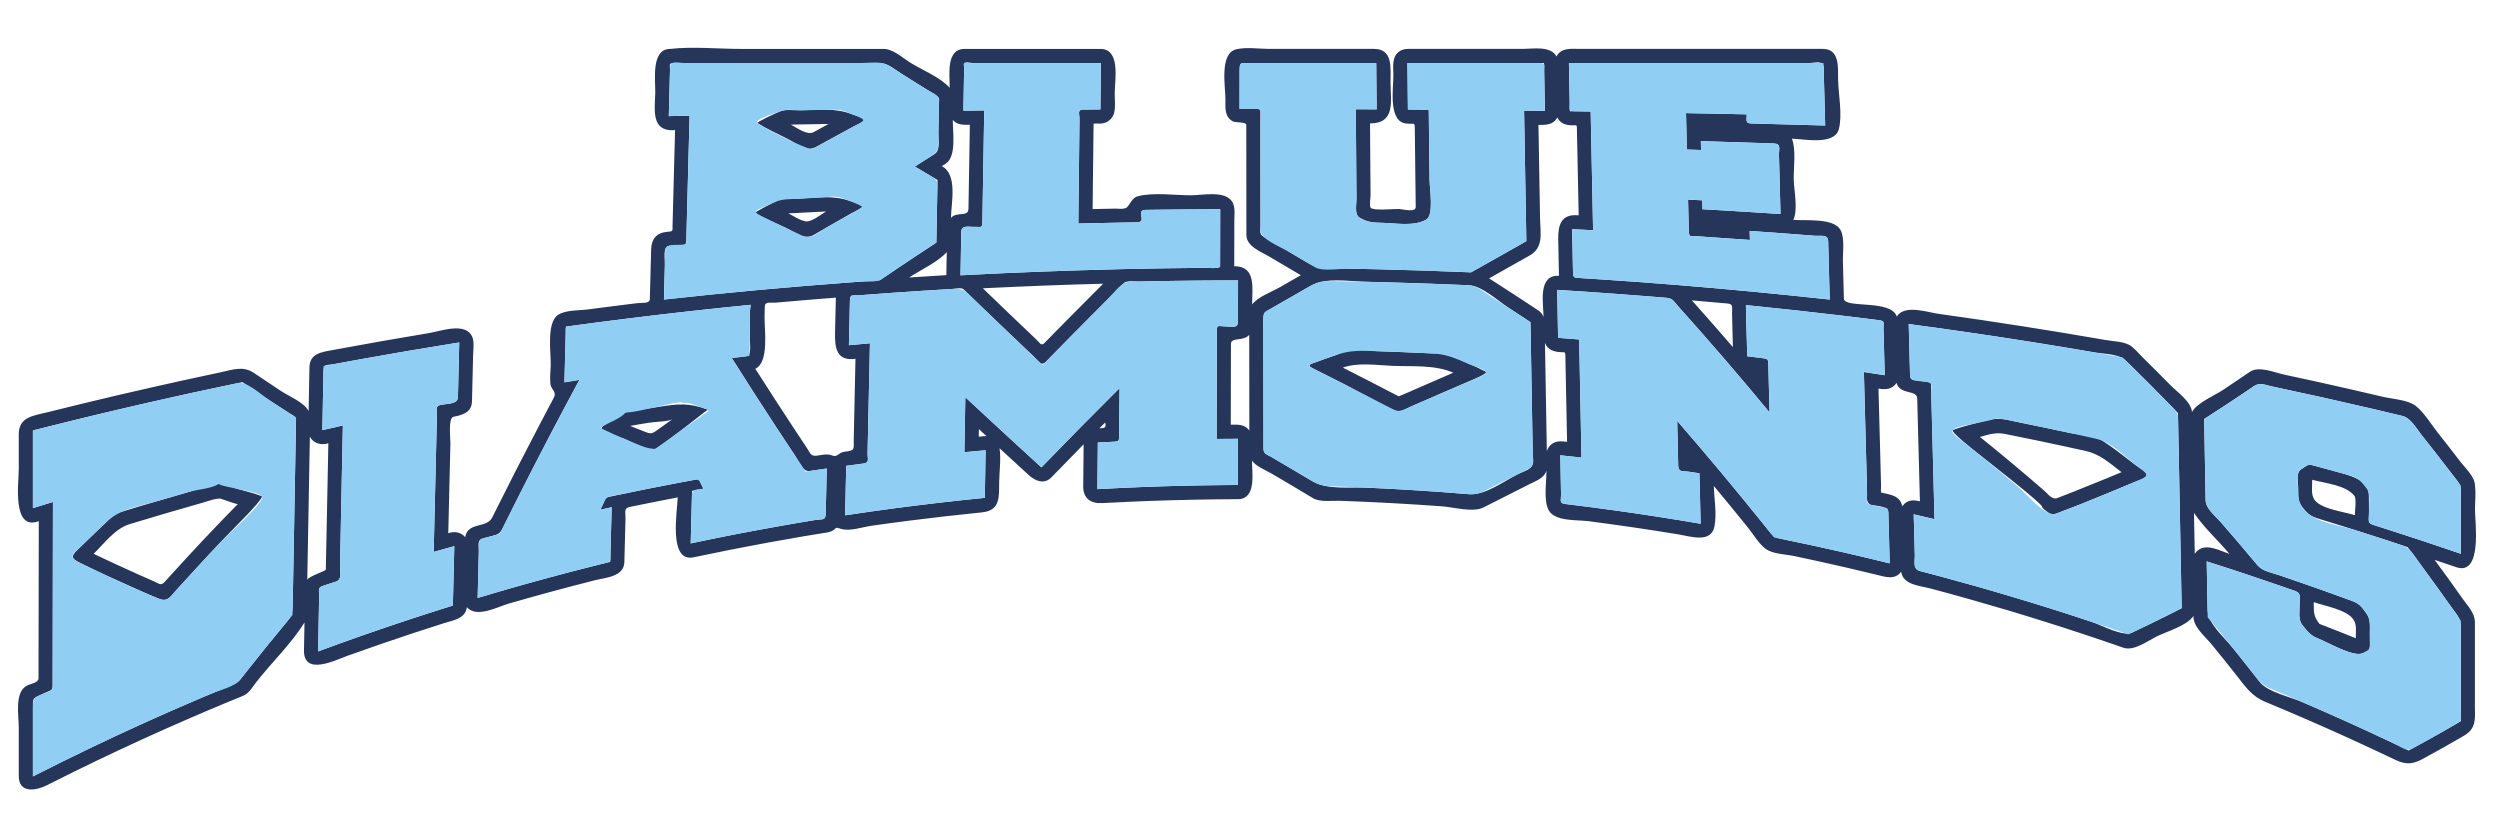 <?xml version="1.0" encoding="utf-8"?>
<!-- Generator: Adobe Illustrator 17.0.0, SVG Export Plug-In . SVG Version: 6.00 Build 0)  -->
<!DOCTYPE svg PUBLIC "-//W3C//DTD SVG 1.1//EN" "http://www.w3.org/Graphics/SVG/1.1/DTD/svg11.dtd">
<svg version="1.1" id="Layer_1" xmlns="http://www.w3.org/2000/svg" xmlns:xlink="http://www.w3.org/1999/xlink" x="0px" y="0px"
	 width="200px" height="67px" viewBox="0 0 200 67" style="enable-background:new 0 0 200 67;" xml:space="preserve">
<path id="color2" style="fill:#26365B;" d="M60.418,17.044c0.772,0.453,1.632,0.796,2.44,1.181c0.77,0.366,1.459,1.017,2.257,0.562
	c1.012-0.578,2.016-1.169,3.031-1.741c0.035-0.02,0.923-0.426,0.874-0.564c-0.06-0.169-0.814-0.331-0.98-0.391
	c-1.398-0.503-2.748-0.266-4.229-0.19c-0.479,0.024-1.133-0.064-1.577,0.136C62.011,16.14,60.296,16.973,60.418,17.044
	 M63.959,18.194c0.072-0.077,0.155-0.142,0.245-0.193C64.112,18.055,64.03,18.12,63.959,18.194z M66.085,16.918
	c-0.457,0.264-1.292,0.974-1.761,0.753c-0.415-0.082-0.875-0.417-1.259-0.6C64.072,17.02,65.078,16.969,66.085,16.918 M60.598,9.851
	c0.771,0.478,1.625,0.855,2.433,1.269c0.752,0.386,1.444,1.074,2.25,0.637c1.008-0.546,2.01-1.104,3.021-1.647
	c0.034-0.018,0.918-0.403,0.87-0.539c-0.061-0.174-0.807-0.352-0.976-0.419c-1.382-0.542-2.734-0.351-4.214-0.325
	c-0.477,0.009-1.125-0.103-1.571,0.082C62.184,9.002,60.473,9.773,60.598,9.851 M64.071,11.216c0.096-0.118,0.213-0.213,0.344-0.279
	C64.28,11.008,64.164,11.104,64.071,11.216z M66.283,9.917c-0.395,0.217-0.789,0.434-1.185,0.651
	c-0.522,0.287-1.316-0.332-1.832-0.599C64.271,9.952,65.278,9.934,66.283,9.917 M56.649,32.776c-1.52-0.564-2.402-0.475-3.971-0.223
	c-0.872,0.14-1.77,0.236-2.629,0.441c-0.58,0.128-1.255,0.744-1.759,1.058c-0.71,0.445,1.18,0.868,1.557,1.016
	c0.492,0.194,2.036,1.123,2.528,0.871c0.733-0.376,1.405-1.009,2.078-1.486C54.762,34.234,56.595,32.757,56.649,32.776
	 M51.492,35.265c0.067-0.097,0.148-0.182,0.239-0.248C51.637,35.088,51.558,35.173,51.492,35.265z M53.797,33.532
	c-0.389,0.277-0.778,0.556-1.165,0.838c-0.452,0.326-0.531,0.374-1.063,0.163c-0.387-0.152-0.773-0.305-1.159-0.458
	c0.519-0.103,1.047-0.18,1.57-0.265C52.406,33.742,53.524,33.721,53.797,33.532 M20.93,39.695c-0.627-0.258-1.319-0.399-1.969-0.592
	c-0.194-0.058-1.305-0.529-1.476-0.393c-0.108-0.145-2.041,0.548-2.274,0.614c-0.977,0.278-1.954,0.565-2.929,0.852
	c-0.883,0.263-1.769,0.518-2.647,0.796c-0.54,0.171-0.862,0.543-1.275,0.932c-0.672,0.637-1.335,1.281-2.001,1.924
	c-0.645,0.624-0.768,0.806,0.045,1.205c1.427,0.702,2.872,1.369,4.327,2.01c0.67,0.296,1.337,0.603,2.021,0.869
	c0.695,0.27,0.931-0.241,1.383-0.736c1.28-1.397,2.55-2.802,3.862-4.172c0.607-0.633,1.22-1.262,1.836-1.886
	C19.885,41.065,21.179,39.695,20.93,39.695 M12.456,47.46c0.043-0.122,0.105-0.233,0.184-0.322
	C12.561,47.233,12.498,47.343,12.456,47.46z M19.027,40.322c-1.862,1.892-3.676,3.826-5.457,5.794
	c-0.117,0.129-0.233,0.259-0.351,0.387c-0.361,0.397-0.435,0.206-0.892,0.011c-0.382-0.166-0.761-0.336-1.142-0.505
	c-1.241-0.548-2.469-1.121-3.695-1.702c0.852-0.833,1.711-2.021,2.876-2.374c0.984-0.298,1.968-0.596,2.954-0.883
	c0.978-0.286,1.957-0.566,2.936-0.847c0.426-0.12,0.942-0.334,1.379-0.313C17.84,39.949,18.975,40.371,19.027,40.322
	 M170.834,37.201c-0.883-0.677-1.759-1.381-2.695-1.982c-0.755-0.377-1.882-0.434-2.712-0.614c-1.256-0.273-2.513-0.536-3.773-0.791
	c-0.936-0.191-1.703-0.466-2.621-0.211c-0.928,0.258-1.906,0.462-2.809,0.8c-0.23,0.116,1.747,1.661,1.933,1.811
	c0.507,0.409,5.314,4.131,5.212,4.338c-0.035,0.069,0.477,0.457,0.563,0.511c0.325,0.204,0.688-0.027,1.003-0.143
	c0.988-0.365,1.966-0.767,2.941-1.163c0.977-0.395,1.954-0.796,2.924-1.211c0.134-0.058,0.926-0.296,0.943-0.505
	C171.769,37.716,171.046,37.36,170.834,37.201 M163.836,40.12c0.039-0.019,0.077-0.035,0.117-0.05
	C163.912,40.086,163.873,40.101,163.836,40.12z M168.626,38.229c-0.899,0.371-1.804,0.734-2.708,1.095
	c-0.445,0.176-0.891,0.356-1.339,0.523c-0.415,0.154-0.744-0.34-1.063-0.615c-1.681-1.455-3.383-2.887-5.118-4.275
	c0.726-0.205,1.265-0.392,2.008-0.24c0.854,0.174,1.707,0.345,2.558,0.521c1.299,0.271,2.593,0.553,3.888,0.838
	c1.153,0.254,1.932,0.979,2.869,1.698C169.356,37.927,168.992,38.078,168.626,38.229 M196.498,45.374
	c2.11,0.723,1.5-3.628,1.5-4.601c0-0.617,0.086-1.305,0-1.918c0-0.714-0.763-1.391-1.171-1.922
	c-0.594-0.777-1.195-1.549-1.803-2.315c-0.539-0.679-1.071-1.596-1.752-2.135c-0.635-0.503-1.868-0.558-2.645-0.741
	c-1.757-0.414-3.515-0.816-5.276-1.205c-0.87-0.192-1.742-0.382-2.615-0.568c-0.77-0.164-2.026-0.717-2.748-0.222
	c-0.706,0.485-1.416,0.963-2.13,1.437c-0.711,0.469-2.064,1.018-2.499,1.771c-0.073-0.833-1.173-1.583-1.723-2.141
	c-0.762-0.775-1.529-1.545-2.307-2.307c-0.311-0.305-0.632-0.727-1.024-0.929c-0.521-0.266-1.264-0.274-1.835-0.374
	c-1.129-0.197-2.26-0.389-3.393-0.576c-2.217-0.367-4.438-0.714-6.661-1.043c-1.105-0.162-2.21-0.322-3.316-0.476
	c-0.934-0.129-2.733-0.779-3.359,0.215c-0.433-1.397-4.21-0.621-4.23-1.433c-0.025-0.991-0.053-1.982-0.078-2.974
	c-0.018-0.704,0.17-1.885-0.201-2.535c-0.547-0.956-2.744-0.713-3.766-0.792c0.392-0.843,0.057-2.33,0.034-3.214
	c-0.025-0.965,0.206-2.356-0.147-3.283c0.995,0.028,3.424,0.556,3.759-0.78c0.29-1.162-0.031-2.702-0.062-3.885
	c-0.026-0.963,0.171-2.518-1.235-2.518c-0.702,0-1.402,0-2.104,0c-5.79,0-11.577,0-17.367,0c-0.667,0-1.451-0.109-1.825,0.608
	c-0.46-0.873-1.895-0.608-2.705-0.608c-1.593,0-3.185,0-4.777,0c-1.326,0-2.651,0-3.977,0c-0.353,0-0.717-0.033-1.038,0.153
	c-0.705,0.41-0.559,1.27-0.552,1.954c0.011,1.005-0.473,3.861,1.151,3.873c0.499,0.059,0.556-0.14,0.561,0.369
	c0.008,0.682,0.017,1.363,0.024,2.045c0.017,1.415,0.033,2.831,0.051,4.246c0.005,0.485-1.005,0.177-1.396,0.169
	c-0.397-0.008-2.007,0.153-2.209-0.1c-0.115-0.144-0.007-0.84-0.008-1.016c-0.006-0.752-0.011-1.503-0.018-2.254
	c-0.008-1.159-0.017-2.317-0.024-3.477c2.055,0.01,1.652-1.792,1.639-3.296c-0.009-1.086,0.229-2.665-1.318-2.665
	c-2.798,0-5.597,0-8.395,0c-0.818,0-1.814-0.16-2.621,0.03c-1.37,0.321-0.873,3.002-0.873,3.998c0,0.641-0.094,1.377,0.566,1.757
	c0.253,0.146,1.102,0.03,1.102,0.302c0.002,1.271,0.003,2.541,0.004,3.811c0.001,1.663,0.003,3.324,0.004,4.987
	c0.001,0.918,1.183,1.347,1.846,1.738c0.838,0.494,1.676,0.984,2.51,1.482c-0.551,0.316-1.103,0.632-1.652,0.948
	c-0.691,0.396-1.773,0.775-2.244,1.392c0-1.259,0.352-3.066-1.43-3.058c0.002-1.202,0.004-2.404,0.006-3.606
	c0.001-0.466,0.095-1.095-0.148-1.517c-0.553-0.96-2.375-0.56-3.283-0.553c-1.303,0.009-3.049-0.254-4.299,0.081
	c-0.585,0.158-0.662,0.962-1.087,0.973c-0.174,0.064-0.485,0.009-0.667,0.013c-0.617,0.013-1.234,0.027-1.852,0.037
	c0.025-2.276,0.05-4.553,0.076-6.829c0-0.023,0.494-0.004,0.555-0.011c0.512-0.003,0.971-0.365,1.092-0.863
	c0.121-0.499,0.04-1.097,0.044-1.603c0.011-1.034,0.486-3.507-1.153-3.507c-2.602,0-5.204,0-7.805,0c-1.012,0-2.024,0-3.035,0
	c-1.545,0-1.193,2.101-1.211,3.113c-0.744-0.848-2.218-1.429-3.178-2.032c-0.621-0.391-1.352-1.081-2.115-1.081
	c-0.754,0-1.507,0-2.26,0c-3.054,0-6.107,0-9.162,0c-1.839,0-3.812-0.206-5.643,0c-1.561,0-1.168,2.551-1.194,3.532
	c-0.035,1.335-0.363,3.118,1.584,2.965c-0.067,2.531-0.133,5.063-0.2,7.595c-0.012,0.49,0.083,0.5-0.441,0.544
	c-0.867,0.074-1.252,0.587-1.273,1.413c-0.035,1.321-0.07,2.641-0.104,3.96c-0.01,0.396-0.627,0.283-0.993,0.328
	c-0.634,0.078-1.268,0.156-1.901,0.237c-0.689,0.088-1.378,0.176-2.066,0.267c-0.708,0.094-1.802,0.031-2.403,0.451
	c-0.924,0.646-0.54,3.066-0.565,4.015c-0.011,0.436-0.073,0.903-0.035,1.339c-0.018,0.631,0.567,0.72,0.276,1.269
	c-0.374,0.706-0.748,1.412-1.119,2.119c-1.296,2.474-2.567,4.963-3.811,7.464c-0.434,0.872-1.953,0.32-2.155,1.562
	c-0.337-0.404-0.873-0.491-1.352-0.317c0.056-2.391,0.113-4.779,0.17-7.168c0.01-0.398-0.197-2.06,0.247-2.146
	c0.723-0.141,1.457-0.34,1.479-1.236c0.013-0.54,0.026-1.079,0.04-1.619c0.017-0.708,0.034-1.417,0.052-2.124
	c0.01-0.434,0.108-1.008-0.073-1.42c-0.529-1.203-2.508-0.454-3.468-0.295c-1.272,0.21-2.542,0.427-3.811,0.651
	c-1.294,0.228-2.587,0.461-3.879,0.703c-0.896,0.167-1.843,0.27-1.864,1.389c-0.023,1.164-0.045,2.328-0.067,3.492
	c-0.364-0.698-1.564-1.181-2.205-1.6c-0.718-0.471-1.432-0.947-2.141-1.43c-0.898-0.612-1.681-0.283-2.682-0.072
	c-0.907,0.192-1.814,0.386-2.719,0.585c-3.713,0.813-7.416,1.679-11.103,2.604c-1.14,0.285-2.337,0.367-2.337,1.759
	c0,0.94,0,1.879,0,2.818c0,1.03-0.563,4.959,1.601,4.145c-0.004,2.362-0.008,4.724-0.012,7.087
	c-0.002,1.468-0.005,2.937-0.008,4.404c-0.001,0.365-0.001,0.73-0.001,1.095c-0.001,0.324-0.609,0.426-0.87,0.543
	c-1.085,0.485-0.71,2.423-0.71,3.366c0,1.3,0,2.597,0,3.895c0,1.416,1.387,1.171,2.229,0.746c1.344-0.682,2.696-1.346,4.054-1.998
	c2.394-1.148,4.81-2.253,7.246-3.308c0.983-0.427,1.97-0.848,2.96-1.259c0.489-0.204,0.979-0.405,1.47-0.604
	c0.469-0.194,0.755-0.724,1.054-1.105c1.228-1.565,2.799-3.07,3.846-4.754c-0.014,0.737-0.028,1.472-0.043,2.208
	c-0.04,2.103,2.51,0.803,3.497,0.449c1.752-0.63,3.513-1.235,5.281-1.82c0.81-0.267,1.621-0.529,2.433-0.786
	c0.719-0.227,1.719-0.354,1.821-1.279c0.777,0.904,2.447-0.025,3.357-0.287c1.127-0.324,2.256-0.643,3.388-0.949
	c1.163-0.314,2.327-0.62,3.495-0.915c0.855-0.216,2.329-0.273,2.36-1.452c0.031-1.169,0.062-2.339,0.092-3.507
	c0.014-0.507-0.162-0.805,0.358-0.91c1.272-0.263,2.544-0.518,3.819-0.761c-0.027,1.047-0.773,5.231,1.27,4.792
	c1.983-0.42,3.971-0.814,5.964-1.179c0.964-0.177,1.93-0.346,2.896-0.51c0.493-0.082,0.987-0.163,1.48-0.242
	c0.233-0.021,0.461-0.069,0.681-0.15c0.484-0.219,0.209-0.378,0.753-0.199c0.697,0.23,1.74-0.14,2.448-0.241
	c0.996-0.143,1.993-0.277,2.992-0.405c1.951-0.249,3.905-0.472,5.862-0.668c1.494-0.15,1.353-1.286,1.371-2.441
	c0.014-0.865,0.157-1.83,0.028-2.688c0.778,0.713,1.555,1.427,2.332,2.14c0.519,0.477,1.235,0.79,1.826,0.181
	c0.853-0.882,1.708-1.762,2.569-2.636c-0.011,1.118-0.021,2.234-0.033,3.353c-0.009,0.967,0.584,1.4,1.523,1.35
	c1.223-0.065,2.445-0.122,3.669-0.168c2.393-0.087,4.787-0.137,7.182-0.146c1.502-0.005,1.127-2.12,1.128-3.082
	c0.343,0.478,1.068,0.74,1.564,1.03c0.522,0.305,1.041,0.613,1.562,0.921c0.586,0.348,1.17,0.696,1.755,1.049
	c0.563,0.339,1.495,0.188,2.132,0.212c2.744,0.095,5.487,0.243,8.225,0.445c0.896,0.066,2.444,0.511,3.278,0.088
	c0.476-0.24,0.952-0.48,1.428-0.723c0.746-0.378,1.491-0.755,2.236-1.131c0.513-0.26,1.188-0.48,1.374-1.086
	c0.019,0.893-0.254,2.361,0.188,3.171c0.493,0.899,2.274,0.75,3.157,0.864c1.19,0.153,2.382,0.319,3.569,0.492
	c1.224,0.18,2.446,0.368,3.665,0.57c0.915,0.15,2.59,0.73,2.863-0.629c0.204-1.008-0.024-2.224-0.05-3.25
	c0.916,1.099,1.823,2.206,2.722,3.32c0.433,0.536,0.85,1.267,1.393,1.691c0.564,0.442,1.614,0.45,2.299,0.594
	c1.434,0.304,2.863,0.616,4.291,0.948c0.778,0.183,1.557,0.365,2.334,0.556c0.687,0.167,1.448,0.44,1.948-0.25
	c0.141,1.07,1.539,1.129,2.355,1.348c1.025,0.271,2.048,0.551,3.068,0.84c2.009,0.566,4.011,1.161,6.001,1.789
	c2.133,0.672,4.259,1.374,6.37,2.112c0.829,0.283,1.966-0.572,2.683-0.923c0.809-0.395,2.404-0.849,2.909-1.629
	c-0.045,0.877,0.925,1.638,1.435,2.26c0.677,0.826,1.345,1.658,2.007,2.496c0.726,0.922,1.207,1.667,2.314,2.126
	c1.012,0.419,2.02,0.847,3.024,1.282c2.222,0.959,4.424,1.96,6.61,2.995c1.188,0.564,1.729,0.946,2.94,0.289
	c1.116-0.605,2.223-1.226,3.318-1.867c1.029-0.601,0.865-1.424,0.865-2.449c0-1.279,0-2.558,0-3.835c0-0.935,0-1.869,0-2.803
	c0-0.726-0.594-1.315-0.99-1.879c-0.732-1.038-1.47-2.075-2.229-3.094C195.352,44.979,195.926,45.177,196.498,45.374 M23.658,34.92
	c-0.059,3.346-0.117,6.691-0.18,10.037c-0.015,0.788-0.028,1.578-0.043,2.367c-0.006,0.368-0.013,0.736-0.02,1.104
	c-0.013,0.681-0.081,0.852-0.515,1.374c-1.046,1.259-2.078,2.529-3.091,3.814c-0.191,0.242-0.381,0.485-0.571,0.728
	c-0.288,0.37-0.679,0.457-1.104,0.633c-0.763,0.315-1.524,0.635-2.283,0.958c-1.511,0.644-3.015,1.306-4.51,1.984
	c-2.936,1.328-5.837,2.735-8.71,4.194c0-1.845,0-3.688,0-5.532c0-0.647-0.042-0.697,0.55-0.962c0.342-0.152,0.686-0.305,1.029-0.457
	c0.002-1.118,0.003-2.239,0.005-3.357c0.007-3.884,0.013-7.767,0.02-11.649c-0.534,0.163-1.069,0.327-1.603,0.493
	c0-1.223,0-2.444,0-3.667c0-0.502,0-1.003,0-1.503c0-0.348,0-0.695,0-1.043c0.373-0.095,0.747-0.189,1.12-0.283
	c2.468-0.621,4.944-1.216,7.424-1.788c2.479-0.571,4.964-1.116,7.454-1.636c0.254-0.054,0.509-0.106,0.764-0.159
	c0.295,0.202,0.591,0.403,0.887,0.603c0.497,0.336,0.998,0.669,1.501,0.999c0.431,0.283,0.863,0.563,1.297,0.842
	c0.425,0.273,0.609,0.241,0.6,0.779C23.672,34.169,23.665,34.544,23.658,34.92 M24.583,46.377c0.068-3.814,0.137-7.627,0.206-11.441
	c0.289,0.55,0.917,0.706,1.48,0.525c-0.039,1.964-0.079,3.927-0.119,5.89c-0.023,1.142-0.045,2.282-0.069,3.424
	c-0.005,0.26-0.011,0.52-0.016,0.78C26.063,45.697,24.78,46.053,24.583,46.377 M36.314,44.97c-0.027,1.157-0.056,2.315-0.084,3.473
	c-1.167,0.362-2.329,0.736-3.489,1.118c-2.446,0.808-4.879,1.656-7.294,2.553c0.029-1.474,0.058-2.948,0.085-4.422
	c0.008-0.444-0.148-0.677,0.315-0.828c0.343-0.111,0.685-0.224,1.029-0.335c0.512-0.164,0.316-0.797,0.326-1.288
	c0.009-0.484,0.02-0.971,0.029-1.455c0.066-3.249,0.131-6.498,0.197-9.746c-0.547,0.122-1.094,0.247-1.641,0.372
	c0.025-1.249,0.048-2.498,0.073-3.747c0.006-0.335,0.013-0.67,0.019-1.005c0.011-0.575,0.292-0.427,0.794-0.521
	c0.707-0.132,1.415-0.263,2.123-0.39c2.643-0.48,5.292-0.929,7.944-1.352c-0.034,1.46-0.07,2.92-0.106,4.38
	c-0.014,0.567-0.843,0.506-1.356,0.607c-0.489,0.097-0.313,0.378-0.324,0.82c-0.011,0.471-0.022,0.94-0.033,1.409
	c-0.075,3.181-0.149,6.362-0.227,9.542c0.549-0.156,1.1-0.309,1.65-0.462C36.335,44.119,36.325,44.544,36.314,44.97 M77.095,7.528
	c0.008-0.487,0.018-0.973,0.026-1.461c0.004-0.219,0.007-0.438,0.011-0.658c0.01-0.588,0.304-0.366,0.801-0.366
	c1.145,0,2.289,0.001,3.432,0.001c2.235,0,4.47-0.001,6.705-0.001c-0.012,1.237-0.024,2.475-0.036,3.711
	c-0.453,0.002-0.906,0.006-1.358,0.009c-0.514,0.003-0.312,0.327-0.317,0.757c-0.004,0.348-0.008,0.697-0.011,1.045
	c-0.027,2.439-0.053,4.878-0.081,7.317c1.094-0.026,2.188-0.05,3.282-0.071c0.462-0.008,0.925-0.017,1.387-0.023
	c0.93-0.015-0.19-0.986,0.743-0.999c1.979-0.027,3.959-0.044,5.939-0.05c-0.001,1.017-0.004,2.032-0.006,3.049
	c-0.001,0.505-0.002,1.01-0.002,1.514c-0.003,0.221-1.053,0.122-1.297,0.124c-2.268,0.019-4.537,0.057-6.806,0.109
	c-4.224,0.11-8.447,0.26-12.667,0.49c0.021-1.155,0.041-2.31,0.061-3.465c0.01-0.592,0.588-0.392,1.099-0.412
	c0.477-0.019,0.581,0.147,0.59-0.415c0.005-0.366,0.012-0.732,0.018-1.098c0.043-2.601,0.085-5.2,0.129-7.8
	c-0.556,0.006-1.11,0.013-1.666,0.02C77.08,8.413,77.087,7.971,77.095,7.528 M88.251,22.698c-0.849,0.849-1.695,1.7-2.54,2.552
	c-0.442,0.447-0.883,0.894-1.323,1.342c-0.287,0.292-0.573,0.583-0.859,0.875c-0.233,0.239-0.386-0.083-0.605-0.29
	c-1.438-1.365-2.872-2.734-4.296-4.113C81.834,22.908,85.042,22.776,88.251,22.698 M75.71,22.011
	c-0.991,0.056-1.982,0.122-2.973,0.188c0.929-0.623,2.254-1.205,3.005-2.028C75.731,20.784,75.71,21.398,75.71,22.011
	 M75.649,13.099c0.908-0.573,0.557-2.593,0.575-3.503c0.367,0.424,0.858,0.39,1.364,0.385c-0.023,1.445-0.048,2.891-0.072,4.337
	c-0.013,0.791-0.026,1.581-0.039,2.372c-0.012,0.719-0.898,0.194-1.401,0.741c0.023-1.211,0.55-3.463-0.73-4.14
	C75.447,13.227,75.548,13.163,75.649,13.099 M53.146,22.817c0.014-0.545,0.029-1.091,0.043-1.637
	c0.013-0.489-0.184-1.467,0.348-1.512c0.259-0.022,0.519-0.044,0.778-0.066c0.467-0.039,0.577,0.116,0.591-0.428
	c0.018-0.691,0.036-1.381,0.054-2.072c0.068-2.617,0.139-5.234,0.206-7.852c-0.555,0.013-1.108,0.027-1.663,0.04
	c0.032-1.215,0.063-2.431,0.096-3.647c0.013-0.483-0.16-0.601,0.408-0.601c0.378,0,0.754,0,1.132,0c0.811,0,1.622,0,2.432,0
	c2.86,0,5.72,0.001,8.581,0c1.405-0.001,2.81,0,4.215,0c0.672,0,1.261,0.553,1.825,0.907c0.585,0.368,1.171,0.733,1.759,1.097
	c0.286,0.176,0.571,0.353,0.856,0.529c0.427,0.264,0.315,0.349,0.306,0.814c-0.014,0.744-0.027,1.487-0.041,2.231
	c-0.011,0.527,0.169,1.397-0.291,1.688c-0.533,0.337-1.065,0.676-1.596,1.016c0.371,0.221,0.742,0.441,1.113,0.661
	c0.234,0.139,0.468,0.276,0.703,0.415c-0.007,0.344-0.013,0.689-0.02,1.034c-0.024,1.324-0.05,2.649-0.074,3.973
	c-1.015,0.663-2.027,1.332-3.033,2.008c-0.497,0.334-0.993,0.667-1.486,1.005c-0.722,0.05-1.444,0.102-2.167,0.155
	c-5.044,0.371-10.08,0.833-15.107,1.389C53.127,23.582,53.136,23.2,53.146,22.817 M66.11,38.869
	c-0.012,0.509-0.024,1.018-0.035,1.526c-0.005,0.229-0.011,0.459-0.016,0.688c-0.013,0.588-0.282,0.426-0.797,0.51
	c-1.133,0.185-2.266,0.38-3.396,0.583c-2.21,0.4-4.416,0.826-6.611,1.298c0.021-0.808,0.042-1.613,0.063-2.42
	c0.01-0.385,0.02-0.77,0.03-1.154c0.006-0.211,0.011-0.422,0.017-0.632c0.302-0.058,0.604-0.114,0.906-0.171
	c-0.127-0.258-0.253-0.515-0.381-0.772c-0.458,0.083-0.915,0.168-1.373,0.255c-0.778,0.146-1.555,0.297-2.332,0.451
	c-0.777,0.155-1.552,0.313-2.327,0.476c-0.457,0.094-0.913,0.191-1.368,0.289c-0.153,0.327-0.305,0.654-0.457,0.981
	c0.3-0.068,0.601-0.133,0.901-0.198c-0.031,1.155-0.061,2.31-0.091,3.465c-0.008,0.302-0.016,0.602-0.024,0.903
	c-0.382,0.092-0.764,0.187-1.146,0.283c-0.68,0.171-1.359,0.343-2.037,0.52c-2.487,0.652-4.963,1.346-7.425,2.086
	c0.02-0.78,0.039-1.56,0.058-2.341c0.012-0.459,0.024-0.917,0.034-1.375c0.011-0.46-0.164-0.919,0.331-1.05
	c0.258-0.068,0.515-0.137,0.773-0.204c0.565-0.147,0.615-0.229,0.875-0.754c0.415-0.836,0.833-1.669,1.253-2.503
	c1.563-3.095,3.168-6.168,4.816-9.219c-0.4,0.065-0.799,0.129-1.198,0.196c0.039-1.485,0.077-2.971,0.117-4.457
	c1.745-0.24,3.492-0.467,5.24-0.683c3.177-0.393,6.359-0.747,9.545-1.062c-0.141,0.846-0.045,1.806-0.067,2.665
	c-0.011,0.438,0.176,1.398-0.297,1.455c-0.382,0.046-0.765,0.092-1.147,0.14c1.114,1.771,2.246,3.53,3.391,5.281
	c0.557,0.85,1.117,1.699,1.679,2.544c0.293,0.438,0.601,1.292,1.152,1.21c0.458-0.068,0.916-0.135,1.375-0.199
	C66.131,37.943,66.12,38.406,66.11,38.869 M67.545,36.144c-0.506,0.071-0.534,0.474-0.991,0.29
	c-0.375-0.152-0.779-0.042-1.162,0.013c-0.538,0.077-0.538-0.152-0.837-0.603c-0.312-0.468-0.622-0.937-0.931-1.406
	c-1.079-1.637-2.146-3.283-3.199-4.937c1.14-0.525,0.713-3.215,0.738-4.205c0.006-0.256,0.013-0.513,0.019-0.769
	c0.011-0.437,0.45-0.279,0.859-0.315c1.607-0.144,3.216-0.276,4.825-0.401c-0.021,0.953-0.043,1.906-0.064,2.859
	c-0.025,1.153,0.132,2.254,1.635,2.032c-0.027,1.292-0.055,2.583-0.083,3.876c-0.019,0.847-0.036,1.694-0.055,2.541
	C68.281,35.972,68.453,36.023,67.545,36.144 M78.749,34.894c-0.149,0.013-0.298,0.026-0.447,0.039c0.004-0.2,0.007-0.402,0.01-0.604
	c0.202,0.188,0.405,0.374,0.607,0.563C78.863,34.893,78.806,34.893,78.749,34.894 M99.033,36.391c0,0.574-0.001,1.149-0.001,1.725
	c0,0.227,0,0.455,0,0.684c-0.325,0.002-0.651,0.004-0.976,0.007c-1.124,0.008-2.249,0.025-3.373,0.052
	c-2.298,0.054-4.597,0.146-6.892,0.275c0.007-0.812,0.016-1.622,0.023-2.433c0.004-0.433,0.008-0.866,0.012-1.3
	c0.37-0.018,0.74-0.035,1.11-0.052c0.623-0.029,0.592-0.009,0.598-0.631c0.003-0.404,0.007-0.808,0.01-1.211
	c0.006-0.82,0.014-1.64,0.021-2.459c-2.102,2.096-4.189,4.208-6.253,6.343c-2.033-1.864-4.067-3.729-6.085-5.611
	c-0.025,1.465-0.05,2.931-0.075,4.397c0.565-0.054,1.131-0.107,1.697-0.156c-0.021,1.269-0.042,2.538-0.062,3.807
	c-1.228,0.121-2.454,0.253-3.68,0.396c-2.505,0.289-5.005,0.623-7.498,1.003c0.029-1.319,0.059-2.64,0.088-3.959
	c0.459-0.063,0.918-0.124,1.378-0.184c0.512-0.066,0.321-0.385,0.331-0.834c0.008-0.365,0.016-0.732,0.023-1.099
	c0.055-2.563,0.111-5.125,0.166-7.688c-0.561,0.05-1.122,0.102-1.682,0.156c0.02-0.857,0.038-1.712,0.057-2.568
	c0.007-0.32,0.014-0.64,0.022-0.96c0.013-0.606,0.174-0.424,0.753-0.469c1.707-0.131,3.415-0.252,5.124-0.362
	c0.769-0.049,1.538-0.097,2.308-0.142c0.229-0.013,0.736-0.137,0.909,0.029c0.314,0.305,0.629,0.61,0.945,0.915
	c1.289,1.246,2.585,2.484,3.885,3.718c0.239,0.227,0.478,0.454,0.717,0.68c0.399,0.378,0.611,0.924,1.065,0.458
	c0.647-0.664,1.297-1.327,1.948-1.989c1.173-1.19,2.351-2.375,3.533-3.556c0.239-0.238,0.477-0.476,0.716-0.713
	c0.244-0.245,0.876-0.13,1.216-0.138c0.943-0.02,1.887-0.037,2.83-0.05c1.7-0.024,3.4-0.039,5.101-0.042
	c-0.001,1.107-0.001,2.215-0.002,3.322c0,0.578-0.608,0.355-1.103,0.356c-0.468,0.002-0.588-0.171-0.59,0.383
	c0,0.356-0.001,0.711-0.001,1.066c-0.006,2.52-0.011,5.04-0.016,7.56c0.568-0.008,1.136-0.01,1.704-0.012
	C99.033,35.532,99.033,35.962,99.033,36.391 M87.954,34.263c0.152-0.154,0.304-0.307,0.456-0.46
	C88.538,34.255,88.318,34.245,87.954,34.263 M99.832,34.304c-0.383-0.381-0.878-0.331-1.37-0.328
	c0.003-1.43,0.006-2.859,0.009-4.289c0.001-0.724,0.003-1.449,0.004-2.174c0.001-0.568,1.044-0.179,1.463-0.733
	c0.003,2.554,0.005,5.108,0.008,7.663C99.908,34.398,99.87,34.351,99.832,34.304 M127.093,5.043c3.899,0,7.8,0,11.699,0
	c1.967,0,3.932,0.001,5.898,0.001c0.524-0.001,1.185-0.256,1.203,0.363c0.012,0.459,0.023,0.917,0.034,1.377
	c0.029,1.086,0.059,2.171,0.088,3.257c-1.964-0.057-3.928-0.11-5.891-0.161c-0.545-0.014-0.373-0.268-0.385-0.732
	c-0.563-0.012-1.128-0.024-1.691-0.036c-1.056-0.022-2.112-0.043-3.167-0.062c0.015,0.633,0.028,1.266,0.044,1.899
	c0.009,0.338,0.017,0.676,0.024,1.014c0.378,0.012,0.756,0.024,1.134,0.037c-0.007-0.237-0.012-0.474-0.018-0.711
	c1.955,0.06,3.909,0.123,5.863,0.191c0.583,0.021,0.377,0.459,0.389,0.957c0.015,0.518,0.027,1.035,0.042,1.552
	c0.027,1.043,0.053,2.086,0.08,3.13c-1.421-0.094-2.843-0.183-4.264-0.267c-0.659-0.039-1.318-0.077-1.979-0.114
	c-0.006-0.237-0.011-0.474-0.016-0.711c-0.379-0.02-0.758-0.04-1.137-0.059c0.012,0.53,0.025,1.06,0.039,1.59
	c0.007,0.312,0.015,0.624,0.021,0.935c0.012,0.557,0.219,0.379,0.699,0.411c1.396,0.092,2.794,0.19,4.189,0.292
	c-0.008-0.241-0.013-0.482-0.02-0.723c1.741,0.122,3.481,0.251,5.222,0.389c0.514,0.04,1.046-0.147,1.06,0.45
	c0.013,0.46,0.025,0.921,0.038,1.382c0.028,1.091,0.058,2.182,0.085,3.272c-4.029-0.44-8.066-0.829-12.105-1.157
	c-2.021-0.168-4.046-0.313-6.071-0.448c-0.514-0.034-1.029-0.068-1.544-0.1c-0.855-0.055-0.809,0.044-0.825-0.798
	c-0.019-1.042-0.04-2.084-0.061-3.126c0.559,0.026,1.116,0.053,1.675,0.082c-0.048-2.541-0.103-5.081-0.156-7.621
	c-0.013-0.625-0.024-1.25-0.036-1.875c-0.556-0.008-1.11-0.017-1.666-0.024c-0.025-1.285-0.05-2.569-0.076-3.854
	C126.042,5.043,126.566,5.043,127.093,5.043 M138.63,27.766c-1.086-1.251-2.169-2.504-3.278-3.734
	c0.957,0.083,1.913,0.163,2.87,0.25c0.467,0.043,0.33,0.347,0.341,0.793C138.585,25.972,138.608,26.868,138.63,27.766
	 M103.08,20.118c-0.438-0.259-0.876-0.517-1.316-0.774c-0.199-0.117-0.398-0.235-0.598-0.352c-0.455-0.268-0.326-0.428-0.327-0.924
	c-0.001-1.31,0-2.62-0.003-3.93c-0.003-1.22-0.003-2.44-0.003-3.661c0-0.587-0.001-1.172-0.002-1.759c-0.556,0-1.111-0.001-1.667,0
	c0-0.673,0.001-1.348,0.001-2.021c0-0.324,0.001-0.649,0.001-0.973c0.001-0.772,0.033-0.681,0.796-0.681c1.558,0,3.113,0,4.67,0
	c1.431,0,2.861-0.001,4.291,0c0.392,0,0.783,0.001,1.176,0.001c0.003,0.43,0.007,0.859,0.011,1.289
	c0.006,0.804,0.013,1.609,0.021,2.414c-0.557-0.003-1.11-0.006-1.666-0.008c0.016,2.389,0.03,4.778,0.053,7.168
	c0.002,0.479-0.18,1.259,0.254,1.51c0.625,0.363,1.038,0.393,1.766,0.408c1.143,0.022,2.565,0.313,3.561-0.257
	c0.624-0.359,0.273-2.43,0.266-3.175c-0.016-1.305-0.031-2.611-0.047-3.916c-0.007-0.568-0.014-1.135-0.02-1.702
	c-0.557-0.005-1.111-0.009-1.667-0.012c-0.012-1.24-0.025-2.48-0.039-3.72c2.34,0,4.681,0,7.019,0c1.304,0,2.608,0,3.912,0
	c0.025,1.275,0.049,2.552,0.07,3.827c-0.555-0.007-1.109-0.014-1.665-0.021c0.044,2.545,0.089,5.091,0.131,7.636
	c0.012,0.56,0.021,1.122,0.03,1.683c0.006,0.374,0.013,0.749,0.019,1.123c-0.305,0.172-0.608,0.345-0.913,0.518
	c-1.169,0.663-2.344,1.315-3.513,1.978c-2.473-0.104-4.945-0.186-7.419-0.246c-1.25-0.03-2.5-0.056-3.749-0.076
	c-0.803-0.012-1.188-0.016-1.869-0.422C104.123,20.735,103.602,20.426,103.08,20.118 M121.436,37.93
	c-1.157,0.584-2.631,1.715-3.934,1.605c-1.446-0.121-2.896-0.228-4.347-0.317c-1.273-0.079-2.547-0.148-3.821-0.205
	c-1.386-0.062-3.157,0.194-4.352-0.521c-1.084-0.649-2.172-1.291-3.263-1.929c-0.393-0.231-0.642-0.221-0.642-0.705
	c0-0.315,0-0.63,0-0.945c0-0.795-0.001-1.591-0.003-2.387c-0.004-1.274-0.002-2.547-0.005-3.82
	c-0.002-0.695-0.004-1.391-0.004-2.086c0-0.308,0-0.616-0.001-0.923c-0.001-0.671,0.051-0.684,0.635-1.02
	c1.042-0.6,2.085-1.198,3.128-1.796c1.253-0.717,2.947-0.376,4.377-0.343c2.767,0.065,5.536,0.158,8.302,0.28
	c1.057,0.046,2.294,1.227,3.18,1.803c0.585,0.381,1.167,0.765,1.75,1.149c0.014,0.823,0.029,1.644,0.044,2.467
	c0.05,2.901,0.104,5.802,0.149,8.703C122.642,37.554,121.947,37.67,121.436,37.93 M123.06,24.829
	c-1.303-0.864-2.616-1.715-3.932-2.559c1.083-0.611,2.168-1.22,3.25-1.834c1.137-0.645,0.847-1.808,0.827-2.933
	c-0.043-2.503-0.086-5.007-0.129-7.51c0.591,0.007,1.179,0.016,1.507-0.592c0.239,0.478,0.696,0.621,1.192,0.627
	c0.283,0.004,0.369-0.083,0.375,0.185c0.016,0.771,0.031,1.542,0.048,2.313c0.031,1.567,0.063,3.134,0.096,4.701
	c-1.398-0.146-1.657,0.77-1.636,1.913c0.02,0.975,0.038,1.951,0.058,2.926c-1.707-0.106-1.25,2.226-1.23,3.283
	C123.401,25.138,123.252,24.955,123.06,24.829 M124.061,35.59c-0.151,0.144-0.256,0.313-0.313,0.511
	c-0.051-2.887-0.101-5.776-0.151-8.664c0.207,0.53,0.682,0.696,1.199,0.735c0.3,0.023,0.426-0.069,0.432,0.218
	c0.015,0.789,0.03,1.578,0.047,2.367c0.029,1.529,0.061,3.058,0.09,4.587C124.896,35.293,124.441,35.242,124.061,35.59
	 M149.7,44.708c-1.546-0.371-3.096-0.724-4.649-1.061c-0.786-0.17-1.571-0.336-2.359-0.497c-0.617-0.125-0.784-0.174-1.173-0.663
	c-0.269-0.335-0.537-0.67-0.807-1.005c-2.133-2.642-4.311-5.244-6.535-7.808c0.02,0.856,0.04,1.711,0.059,2.568
	c0.007,0.331,0.015,0.662,0.021,0.992c0.014,0.575,0.36,0.43,0.855,0.504c0.281,0.043,0.561,0.085,0.842,0.128
	c0.013,0.468,0.024,0.937,0.035,1.404c0.021,0.877,0.043,1.752,0.063,2.629c-2.379-0.405-4.765-0.777-7.156-1.106
	c-1.222-0.168-2.444-0.325-3.668-0.473c-0.518-0.062-0.336-0.298-0.344-0.754c-0.008-0.341-0.014-0.681-0.02-1.021
	c-0.013-0.708-0.027-1.415-0.039-2.122c0.564,0.058,1.129,0.122,1.693,0.185c-0.047-2.528-0.099-5.057-0.148-7.584
	c-0.013-0.623-0.025-1.244-0.038-1.867c-0.562-0.044-1.122-0.088-1.685-0.13c-0.022-1.278-0.047-2.557-0.071-3.836
	c1.583,0.095,3.166,0.205,4.749,0.321c0.852,0.063,1.706,0.128,2.558,0.196c0.471,0.039,0.941,0.077,1.412,0.116
	c0.516,0.044,0.559,0.229,0.909,0.621c2.509,2.8,4.967,5.647,7.36,8.548c-0.021-0.822-0.042-1.644-0.063-2.465
	c-0.012-0.405-0.021-0.81-0.031-1.214c-0.016-0.614,0.011-0.603-0.6-0.679c-0.363-0.045-0.728-0.089-1.093-0.133
	c-0.012-0.475-0.023-0.95-0.036-1.425c-0.021-0.888-0.066-1.78-0.066-2.668c2.572,0.255,5.143,0.539,7.71,0.844
	c0.675,0.08,1.35,0.163,2.025,0.247c0.31,0.04,0.619,0.078,0.929,0.118c0.488,0.062,0.33,0.226,0.342,0.658
	c0.031,1.247,0.067,2.494,0.099,3.741c-0.556-0.086-1.111-0.171-1.668-0.254c0.073,2.908,0.154,5.814,0.232,8.722
	c0.014,0.545-0.203,1.79,0.357,1.908c0.488,0.105,1.354,0.079,1.369,0.615c0.036,1.354,0.073,2.707,0.107,4.062
	C150.687,44.948,150.194,44.827,149.7,44.708 M152.381,40.273c-0.068,0.073-0.137,0.147-0.205,0.222
	c-0.149-0.845-0.985-0.935-1.675-1.086c-0.056-0.063-0.012-0.412-0.015-0.49c-0.023-0.92-0.048-1.839-0.072-2.758
	c-0.045-1.692-0.09-3.385-0.135-5.077c0.545,0.114,1.111,0.059,1.444-0.451c0.268,0.987,1.635,0.523,1.654,1.242
	c0.023,0.913,0.047,1.826,0.071,2.74c0.049,1.829,0.096,3.657,0.145,5.486C153.158,40.004,152.751,39.969,152.381,40.273
	 M173.387,49.237c-0.934,0.462-1.87,0.92-2.811,1.367c-0.742,0.352-2.423-0.579-3.217-0.845c-2.045-0.684-4.102-1.338-6.17-1.951
	c-2.017-0.609-4.046-1.182-6.08-1.728c-0.501-0.133-1.001-0.265-1.502-0.396c-0.611-0.159-0.409-0.72-0.423-1.294
	c-0.031-1.082-0.059-2.163-0.088-3.245c0.556,0.129,1.111,0.258,1.665,0.39c-0.074-2.89-0.149-5.78-0.225-8.669
	c-0.021-0.752-0.04-1.504-0.061-2.257c-0.277-0.046-0.555-0.093-0.831-0.138c-0.438-0.072-0.827,0.049-0.841-0.456
	c-0.037-1.365-0.073-2.729-0.107-4.093c3.458,0.462,6.909,0.97,10.354,1.519c1.505,0.241,3.009,0.493,4.511,0.751
	c0.752,0.129,1.943,0.11,2.492,0.645c0.615,0.598,1.225,1.202,1.832,1.809c0.539,0.542,1.076,1.086,1.609,1.634
	c0.248,0.256,0.497,0.513,0.744,0.771c0.011,0.5,0.02,1,0.028,1.499c0.031,1.71,0.066,3.421,0.098,5.13
	c0.029,1.701,0.064,3.4,0.096,5.102c0.016,0.791,0.03,1.585,0.046,2.376c0.009,0.5,0.019,1,0.027,1.5
	C174.151,48.854,173.769,49.045,173.387,49.237 M175.862,44.004c-0.112,0.083-0.206,0.186-0.28,0.305
	c-0.022-1.094-0.042-2.187-0.063-3.279c0.787,1.17,1.927,2.199,2.836,3.278C177.62,44.079,176.586,43.464,175.862,44.004
	 M187.286,37.841c-0.505-0.14-1.009-0.278-1.515-0.415c-0.355-0.096-0.709-0.191-1.064-0.286c-0.211,0.141-0.421,0.278-0.633,0.417
	c-0.403,0.264-0.223,0.941-0.218,1.401c0.007,0.688-0.072,1.143,0.377,1.683c0.42,0.506,0.635,0.665,1.28,0.862
	c0.662,0.203,1.324,0.406,1.985,0.614c1.112,0.351,2.225,0.705,3.334,1.068c0.595,0.194,1.188,0.391,1.782,0.589
	c0.424,0.565,0.845,1.13,1.262,1.697c0.747,1.015,1.482,2.035,2.208,3.064c0.342,0.484,0.781,0.908,0.781,1.513
	c0,0.695,0,1.392,0,2.089c0,1.241,0,2.485,0,3.728c0,0.61,0,1.219,0,1.829c-0.589,0.347-1.182,0.688-1.777,1.025
	c-0.511,0.288-1.025,0.572-1.541,0.854c-0.286,0.156-0.574,0.313-0.862,0.466c-0.336-0.16-0.672-0.321-1.007-0.482
	c-2.486-1.188-4.999-2.319-7.53-3.406c-0.948-0.408-2.751-0.792-3.372-1.596c-0.714-0.922-1.438-1.836-2.17-2.742
	c-0.714-0.886-1.981-1.916-2.001-3.06c-0.022-1.28-0.047-2.563-0.068-3.844c1.368,0.434,2.731,0.882,4.091,1.342
	c0.655,0.221,1.31,0.444,1.962,0.671c0.336,0.116,0.672,0.233,1.007,0.351c0.539,0.19,0.367,0.521,0.374,1.036
	c0.006,0.54-0.133,1.256,0.209,1.682c0.412,0.516,0.646,0.85,1.274,1.092c0.782,0.303,2.899,1.559,3.607,1.155
	c0.387-0.221,0.537-0.181,0.533-0.661c-0.002-0.299-0.005-0.597-0.007-0.896c-0.003-0.634,0.08-1.126-0.299-1.65
	c-0.368-0.506-0.553-0.75-1.155-0.971c-0.71-0.261-1.422-0.517-2.133-0.772c-1.227-0.435-2.456-0.862-3.688-1.281
	c-0.605-0.204-1.312-0.305-1.725-0.802c-0.508-0.612-1.02-1.22-1.536-1.826c-0.468-0.547-0.939-1.093-1.413-1.635
	c-0.448-0.514-1.177-1.053-1.188-1.744c-0.025-1.435-0.052-2.868-0.077-4.301c-0.012-0.727-0.024-1.454-0.038-2.181
	c0.556-0.354,1.109-0.712,1.659-1.073c0.495-0.325,0.988-0.652,1.479-0.983c0.282-0.189,0.563-0.379,0.843-0.571
	c0.475-0.324,0.922-0.087,1.464,0.028c2.756,0.583,5.506,1.197,8.249,1.84c0.717,0.169,1.435,0.339,2.15,0.512
	c0.689,0.167,1.114,0.986,1.551,1.532c0.864,1.084,1.717,2.177,2.555,3.28c0.311,0.408,0.581,0.637,0.581,1.165
	c0,0.569,0,1.141,0,1.711c0,1.114,0,2.228,0,3.342c-2.091-0.721-4.191-1.414-6.298-2.085c-0.228-0.072-0.454-0.145-0.682-0.216
	c-0.522-0.165-0.363-0.315-0.366-0.81c-0.004-0.509-0.008-1.018-0.011-1.525C189.501,38.476,188.222,38.1,187.286,37.841
	 M188.39,41.213c-0.876-0.277-2.604-0.471-3.188-1.175c-0.36-0.434-0.216-1.103-0.223-1.655c1.087,0.291,2.705,0.419,3.399,1.311
	C188.519,40.105,188.387,40.773,188.39,41.213 M185.098,48.171c0.892,0.313,2.591,0.59,3.149,1.353
	c0.322,0.446,0.211,0.989,0.215,1.533c-0.964-0.389-1.932-0.768-2.901-1.143C185.057,49.273,185.107,48.969,185.098,48.171
	 M118.845,29.73c-1.013-0.535-2.128-1.009-3.208-1.393c-0.231-0.116-0.789-0.05-1.049-0.063c-0.814-0.039-1.629-0.075-2.444-0.107
	c-0.682-0.027-1.365-0.053-2.047-0.075c-0.448-0.015-1.729-0.283-2.104-0.049c-0.252-0.063-0.864,0.271-1.104,0.356
	c-0.617,0.217-1.239,0.427-1.853,0.656c-0.41,0.153-0.339,0.249,0.036,0.437c0.843,0.425,1.688,0.847,2.529,1.274
	c1.326,0.674,2.696,1.631,4.104,2.101c0.403,0.134,0.896-0.23,1.247-0.378c0.802-0.336,1.593-0.695,2.391-1.04
	c0.839-0.363,1.678-0.724,2.517-1.087C117.864,30.36,119.147,29.831,118.845,29.73 M112.203,31.862
	c0.083,0.046,0.162,0.109,0.237,0.184C112.37,31.976,112.291,31.913,112.203,31.862z M113.801,30.886
	c-0.36,0.158-0.721,0.317-1.08,0.474c-0.272,0.118-0.544,0.235-0.817,0.349c-0.312-0.156-0.619-0.317-0.929-0.478
	c-1.18-0.614-2.362-1.223-3.55-1.822c1.245-0.439,2.696-0.188,4.008-0.139c1.602,0.06,3.354-0.096,4.834,0.547
	C115.445,30.174,114.623,30.53,113.801,30.886"/>
<path id="color1" style="fill:#91CEF4;" d="M68.851,22.529c0.427-0.031,1.287,0.067,1.634-0.173
	c0.463-0.315,0.927-0.628,1.392-0.941c1.006-0.676,2.018-1.345,3.033-2.008c0.024-1.324,0.05-2.648,0.074-3.973
	c0.013-0.691,0.147-0.958-0.469-1.322c-0.444-0.261-0.886-0.524-1.328-0.788c0.453-0.29,0.905-0.579,1.359-0.866
	c0.64-0.405,0.507-0.766,0.521-1.491c0.012-0.674,0.025-1.348,0.038-2.021c0.005-0.286,0.011-0.571,0.017-0.856
	c0.01-0.51-0.49-0.623-0.897-0.875c-1.052-0.652-2.102-1.308-3.147-1.971c-0.594-0.378-1.508-0.202-2.206-0.202
	c-0.798,0-1.597,0-2.396,0c-2.858,0-5.717,0-8.576,0c-0.679,0-1.358,0-2.037,0c-0.365,0-0.729,0-1.094,0
	c-0.459,0-1.148-0.234-1.162,0.31c-0.035,1.312-0.069,2.625-0.104,3.938c0.554-0.013,1.108-0.027,1.663-0.04
	c-0.072,2.835-0.149,5.672-0.223,8.507c-0.009,0.349-0.019,0.698-0.028,1.047c-0.011,0.435,0.174,0.733-0.328,0.775
	c-0.478,0.04-1.354-0.101-1.367,0.425c-0.035,1.32-0.069,2.639-0.104,3.959C58.352,23.385,63.598,22.91,68.851,22.529
	 M66.123,18.201c-0.677,0.39-1.194,0.992-1.953,0.646c-1.1-0.503-2.188-1.038-3.277-1.566c-0.888-0.432-0.178-0.534,0.475-0.842
	c0.631-0.296,0.966-0.461,1.647-0.497c0.867-0.046,1.733-0.089,2.6-0.132c0.545-0.027,1.167-0.17,1.691,0.017
	c0.216,0.076,1.803,0.657,1.66,0.75C68.058,17.169,67.064,17.658,66.123,18.201 M64.94,11.938c-0.436,0-4.474-1.964-4.39-2.183
	c0.125-0.324,1.53-0.71,1.86-0.848c0.514-0.213,1.31-0.077,1.859-0.087c0.84-0.014,1.68-0.032,2.52-0.043
	c0.609-0.011,1.08,0.245,1.65,0.469c0.975,0.385,0.699,0.413-0.137,0.863C67.179,10.712,66.072,11.348,64.94,11.938 M98.102,22.432
	c0.313-0.001,0.625-0.003,0.939-0.003c-0.001,1.107-0.001,2.215-0.002,3.322c0,0.578-0.608,0.355-1.103,0.356
	c-0.468,0.002-0.588-0.171-0.59,0.383c0,0.356-0.001,0.711-0.001,1.066c-0.006,2.52-0.011,5.04-0.016,7.56
	c0.568-0.008,1.136-0.01,1.704-0.012c0,1.231-0.002,2.463-0.002,3.694c-1.232,0.005-2.464,0.02-3.695,0.044
	c-2.517,0.052-5.033,0.148-7.546,0.29c0.007-0.812,0.016-1.622,0.023-2.433c0.004-0.433,0.008-0.866,0.012-1.3
	c0.37-0.018,0.74-0.035,1.11-0.052c0.623-0.029,0.592-0.009,0.598-0.631c0.003-0.404,0.007-0.808,0.01-1.211
	c0.006-0.82,0.014-1.64,0.021-2.459c-2.102,2.096-4.189,4.208-6.253,6.343c-2.033-1.864-4.067-3.729-6.085-5.611
	c-0.025,1.465-0.05,2.931-0.075,4.397c0.565-0.054,1.131-0.107,1.697-0.156c-0.021,1.269-0.042,2.538-0.062,3.807
	c-1.228,0.121-2.454,0.253-3.68,0.396c-2.505,0.289-5.005,0.623-7.498,1.003c0.029-1.319,0.059-2.64,0.088-3.959
	c0.459-0.063,0.918-0.124,1.378-0.184c0.512-0.066,0.321-0.385,0.331-0.834c0.008-0.365,0.016-0.732,0.023-1.099
	c0.055-2.563,0.111-5.125,0.166-7.688c-0.561,0.05-1.122,0.102-1.682,0.156c0.02-0.857,0.038-1.712,0.057-2.568
	c0.007-0.32,0.014-0.64,0.022-0.96c0.013-0.606,0.174-0.424,0.753-0.469c1.707-0.131,3.415-0.252,5.124-0.362
	c0.769-0.049,1.538-0.097,2.308-0.142c0.884-0.052,0.983,0.102,1.628,0.726c1.288,1.246,2.584,2.486,3.884,3.721
	c0.576,0.547,1.153,1.092,1.73,1.638c0.591-0.607,1.183-1.213,1.777-1.817c1.167-1.187,2.338-2.369,3.515-3.545
	c0.476-0.477,0.986-1.286,1.676-1.302c0.787-0.018,1.573-0.034,2.359-0.048C94.53,22.458,96.316,22.437,98.102,22.432
	 M77.359,21.999c-0.173,0.009-0.346,0.018-0.519,0.027c0.021-1.155,0.041-2.31,0.061-3.465c0.01-0.592,0.588-0.392,1.099-0.412
	c0.477-0.019,0.581,0.147,0.59-0.415c0.005-0.366,0.012-0.732,0.018-1.098c0.043-2.601,0.085-5.2,0.129-7.8
	c-0.556,0.006-1.11,0.013-1.666,0.02c0.021-1.149,0.041-2.297,0.061-3.446c-0.115-0.378,0.021-0.5,0.41-0.366
	c0.381,0,0.761,0,1.142,0c0.682,0,1.364,0,2.046,0.001c2.446,0.001,4.893-0.001,7.339-0.001c-0.012,1.237-0.024,2.475-0.036,3.711
	c-0.453,0.002-0.906,0.006-1.358,0.009c-0.514,0.003-0.312,0.327-0.317,0.757c-0.004,0.348-0.008,0.697-0.011,1.045
	c-0.027,2.439-0.053,4.878-0.081,7.317c1.094-0.026,2.188-0.05,3.282-0.071c0.462-0.008,0.925-0.017,1.387-0.023
	c0.93-0.015-0.19-0.986,0.743-0.999c1.979-0.027,3.959-0.044,5.939-0.05c-0.001,1.017-0.004,2.032-0.006,3.049
	c-0.001,0.505-0.002,1.01-0.002,1.514c-0.003,0.221-1.053,0.122-1.297,0.124c-2.173,0.018-4.346,0.051-6.519,0.102
	C85.647,21.627,81.502,21.777,77.359,21.999 M64.454,37.728c-2.01-3.001-3.987-6.025-5.909-9.083
	c0.306-0.038,0.612-0.076,0.918-0.112c0.164-0.019,0.327-0.039,0.49-0.059c0.009-0.366,0.019-0.732,0.028-1.099
	c0.024-0.964-0.083-2.041,0.075-2.99c-3.186,0.315-6.368,0.669-9.545,1.062c-1.616,0.2-3.23,0.409-4.843,0.628
	c-0.566,0.078-0.401,0.185-0.414,0.685c-0.011,0.421-0.022,0.842-0.034,1.263c-0.022,0.855-0.044,1.71-0.067,2.564
	c0.399-0.067,0.799-0.132,1.198-0.196c-1.592,2.949-3.145,5.92-4.659,8.911c-0.376,0.743-0.751,1.488-1.122,2.233
	c-0.196,0.393-0.392,0.788-0.587,1.182c-0.36,0.094-0.719,0.189-1.079,0.283c-0.615,0.162-0.577,0.182-0.593,0.815
	c-0.011,0.442-0.021,0.886-0.033,1.328c-0.022,0.898-0.044,1.796-0.067,2.693c2.462-0.74,4.938-1.434,7.425-2.086
	c0.558-0.145,1.117-0.288,1.676-0.43c0.371-0.094,0.742-0.188,1.113-0.278c0.546-0.134,0.397-0.213,0.41-0.713
	c0.032-1.251,0.066-2.5,0.099-3.751c-0.3,0.065-0.601,0.13-0.901,0.198c0.111-0.239,0.223-0.479,0.334-0.718
	c0.202-0.433,0.724-0.394,1.167-0.485c0.759-0.16,1.52-0.315,2.28-0.47c0.795-0.159,1.591-0.315,2.388-0.465
	c0.441-0.084,0.882-0.167,1.324-0.248c0.543-0.1,0.524,0.263,0.744,0.706c-0.451,0.084-0.901-0.021-0.914,0.496
	c-0.01,0.38-0.02,0.759-0.029,1.139c-0.024,0.914-0.048,1.827-0.072,2.742c2.404-0.516,4.819-0.981,7.239-1.409
	c0.556-0.1,1.112-0.194,1.668-0.289c0.367-0.062,0.733-0.122,1.1-0.183c0.515-0.084,0.784,0.078,0.797-0.51
	c0.028-1.202,0.056-2.401,0.083-3.603C65.579,37.56,65.016,37.644,64.454,37.728 M52.418,35.913c-0.743,0-1.522-0.43-2.242-0.715
	c-0.232-0.092-2.214-0.929-2.116-0.994c0.492-0.353,1.653-0.723,1.975-1.206c0.747,0,1.597-0.278,2.336-0.397
	c0.356-0.057,2.047-0.574,2.335-0.357c0.37-0.123,1.34,0.353,1.717,0.46c0.313,0.087,0.315,0.152,0.048,0.331
	c-0.522,0.365-1.045,0.729-1.564,1.097C54.075,34.721,53.257,35.332,52.418,35.913 M21.54,32.013
	c-0.666-0.44-1.759-1.523-2.532-1.363c-1.169,0.244-2.337,0.492-3.504,0.746c-2.193,0.478-4.382,0.976-6.567,1.492
	c-2.106,0.497-4.208,1.015-6.305,1.548c0,2.071,0,4.143,0,6.213c0.534-0.166,1.069-0.33,1.603-0.493
	c-0.007,3.883-0.012,7.766-0.02,11.649c-0.001,0.984-0.003,1.969-0.004,2.953c0,0.579-0.31,0.539-0.79,0.755
	c-0.678,0.304-0.789,0.293-0.789,1.068c0,1.844,0,3.688,0,5.532c3.06-1.555,6.152-3.043,9.281-4.452
	c1.64-0.738,3.287-1.457,4.944-2.152c0.713-0.3,1.904-0.553,2.381-1.165c0.522-0.668,1.049-1.331,1.58-1.993
	c0.536-0.668,1.077-1.334,1.623-1.994c0.319-0.387,0.638-0.771,0.961-1.155c0.009-0.506,0.019-1.011,0.028-1.517
	c0.033-1.864,0.067-3.728,0.101-5.592c0.034-1.921,0.069-3.843,0.103-5.765c0.017-0.976,0.035-1.951,0.052-2.927
	C22.966,32.945,22.251,32.482,21.54,32.013 M13.959,47.368c-0.419,0.459-0.588,0.785-1.208,0.544
	c-0.782-0.306-1.545-0.656-2.312-0.997c-1.453-0.645-2.898-1.311-4.32-2.022c-0.61-0.408-0.223-0.617,0.24-1.065
	c0.737-0.712,1.47-1.428,2.219-2.127c1.091-1.021,2.654-1.216,4.065-1.631c0.856-0.252,1.712-0.5,2.569-0.745
	c0.571-0.163,1.835-0.261,2.28-0.618c0.12,0.16,1.251,0.332,1.47,0.397c0.398,0.117,1.781,0.287,2.005,0.631
	c0.248,0.379-2.872,3.166-3.235,3.548C16.452,44.625,15.206,45.997,13.959,47.368 M174.477,45.769
	c-0.055-3.055-0.114-6.109-0.172-9.164c-0.015-0.684-0.027-1.368-0.04-2.053c-0.007-0.371-0.014-0.742-0.021-1.112
	c-0.011-0.555-0.377-0.773-0.751-1.157c-0.973-1.001-1.958-1.991-2.954-2.968c-0.249-0.244-0.498-0.488-0.749-0.73
	c-0.382-0.068-0.764-0.136-1.145-0.202c-0.818-0.145-1.636-0.285-2.455-0.423c-1.444-0.243-2.888-0.479-4.334-0.707
	c-3.048-0.48-6.104-0.92-9.161-1.33c0.034,1.364,0.07,2.728,0.107,4.093c0.015,0.538,0.873,0.461,1.363,0.542
	c0.503,0.084,0.318,0.4,0.329,0.847c0.014,0.487,0.027,0.974,0.04,1.462c0.076,2.889,0.151,5.78,0.225,8.669
	c-0.554-0.132-1.109-0.261-1.665-0.39c0.029,1.082,0.057,2.163,0.088,3.245c0.014,0.574-0.189,1.135,0.423,1.294
	c0.739,0.192,1.477,0.388,2.214,0.588c2.393,0.65,4.774,1.344,7.143,2.075c2.448,0.755,4.884,1.557,7.301,2.403
	c1.136-0.537,2.267-1.085,3.389-1.648c0.189-0.095,0.38-0.191,0.569-0.288c0.459-0.231,0.306-0.443,0.296-0.922
	C174.506,47.187,174.492,46.477,174.477,45.769 M164.337,41.133c-0.932,0-2.256-1.655-2.918-2.218
	c-1.343-1.133-2.693-2.254-4.067-3.349c-0.13-0.104-1.331-0.904-1.163-1.128c0.261-0.348,1.614-0.489,2.036-0.607
	c0.163-0.046,1.438-0.268,1.496-0.385c0,0,0.743,0.128,0.76,0.131c0.522,0.105,1.044,0.21,1.564,0.316
	c1.903,0.39,3.808,0.78,5.698,1.223c1.234,0.288,2.382,1.55,3.375,2.299c0.443,0.334,0.912,0.556,0.259,0.881
	c-0.769,0.338-1.544,0.656-2.318,0.979C167.497,39.918,165.935,40.586,164.337,41.133 M35.202,27.645
	c0.513-0.084,1.026-0.167,1.539-0.248c-0.034,1.46-0.07,2.92-0.106,4.38c-0.014,0.567-0.843,0.506-1.356,0.607
	c-0.489,0.097-0.313,0.378-0.324,0.82c-0.011,0.471-0.022,0.94-0.033,1.409c-0.075,3.181-0.149,6.362-0.227,9.542
	c0.549-0.156,1.1-0.309,1.65-0.462c-0.031,1.257-0.061,2.513-0.092,3.769c-0.008,0.326-0.016,0.653-0.024,0.979
	c-0.348,0.108-0.696,0.217-1.042,0.327c-0.625,0.198-1.248,0.398-1.871,0.602c-2.641,0.861-5.266,1.775-7.87,2.742
	c0.029-1.474,0.058-2.948,0.085-4.422c0.008-0.444-0.148-0.677,0.315-0.828c0.343-0.111,0.685-0.224,1.029-0.335
	c0.512-0.164,0.316-0.797,0.326-1.288c0.009-0.484,0.02-0.971,0.029-1.455c0.066-3.249,0.131-6.498,0.197-9.746
	c-0.547,0.122-1.094,0.247-1.641,0.372c0.023-1.146,0.044-2.293,0.066-3.44c0.011-0.561,0.022-1.123,0.032-1.684
	c0.745-0.141,1.491-0.28,2.236-0.416C30.478,28.44,32.839,28.034,35.202,27.645 M196.866,38.856c0,1.816,0,3.633,0,5.449
	c-1.34-0.462-2.683-0.913-4.03-1.354c-0.647-0.211-1.296-0.42-1.945-0.628c-0.335-0.107-0.669-0.214-1.004-0.319
	c-0.559-0.176-0.365-0.59-0.369-1.115c-0.004-0.566,0.154-1.375-0.197-1.824c-0.453-0.582-0.657-0.843-1.391-1.047
	c-0.614-0.17-1.229-0.34-1.845-0.507c-0.333-0.09-0.665-0.18-0.997-0.27c-0.494-0.132-0.613,0.054-1.014,0.315
	c-0.424,0.277-0.221,1.188-0.215,1.685c0.009,0.75,0.058,1.017,0.533,1.593c0.799,0.963,2.806,1.186,4.006,1.567
	c1.281,0.407,2.559,0.821,3.834,1.245c0.648,0.217,1.014,0.968,1.414,1.513c0.515,0.696,1.024,1.396,1.529,2.1
	c0.367,0.512,0.731,1.025,1.094,1.54c0.2,0.284,0.399,0.57,0.597,0.856c0,0.378,0,0.757,0,1.136c0,1.367,0,2.736,0,4.104
	c0,0.675,0,1.353,0,2.028c0,0.48,0.138,0.691-0.305,0.949c-0.272,0.16-0.546,0.317-0.82,0.475c-0.64,0.369-1.285,0.729-1.934,1.085
	c-0.272,0.15-0.545,0.298-0.819,0.445c-0.475,0.256-0.847-0.099-1.31-0.319c-2.677-1.277-5.387-2.488-8.114-3.657
	c-0.63-0.268-1.261-0.533-1.893-0.796c-0.724-0.298-0.991-0.674-1.467-1.28c-0.865-1.101-1.738-2.195-2.629-3.276
	c-0.318-0.389-0.638-0.775-0.96-1.161c-0.008-0.52-0.019-1.038-0.028-1.559c-0.018-0.973-0.034-1.945-0.051-2.918
	c1.368,0.434,2.731,0.882,4.091,1.342c0.655,0.221,1.31,0.444,1.962,0.671c0.336,0.116,0.672,0.233,1.007,0.351
	c0.539,0.19,0.367,0.521,0.374,1.036c0.006,0.54-0.133,1.256,0.209,1.682c0.412,0.516,0.646,0.85,1.274,1.092
	c0.782,0.303,2.899,1.559,3.607,1.155c0.387-0.221,0.537-0.181,0.533-0.661c-0.002-0.299-0.005-0.597-0.007-0.896
	c-0.003-0.634,0.08-1.126-0.299-1.65c-0.368-0.506-0.553-0.75-1.155-0.971c-0.71-0.261-1.422-0.517-2.133-0.772
	c-1.227-0.435-2.456-0.862-3.688-1.281c-0.605-0.204-1.312-0.305-1.725-0.802c-0.508-0.612-1.02-1.22-1.536-1.826
	c-0.468-0.547-0.939-1.093-1.413-1.635c-0.448-0.514-1.177-1.053-1.188-1.744c-0.025-1.435-0.052-2.868-0.077-4.301
	c-0.012-0.727-0.024-1.454-0.038-2.181c0.556-0.354,1.109-0.712,1.659-1.073c0.495-0.325,0.988-0.652,1.479-0.983
	c0.282-0.189,0.563-0.379,0.843-0.571c0.475-0.324,0.922-0.087,1.464,0.028c2.756,0.583,5.506,1.197,8.249,1.84
	c0.717,0.169,1.435,0.339,2.15,0.512c0.689,0.167,1.114,0.986,1.551,1.532c0.864,1.084,1.717,2.177,2.555,3.28
	C196.479,38.342,196.673,38.599,196.866,38.856 M125.543,6.384c-0.01-0.447-0.019-0.894-0.028-1.341c4.216,0,8.432,0,12.648,0
	c2.047,0,4.095,0.001,6.143,0.001c0.525,0,1.051-0.001,1.577-0.001c0.016,0.58,0.031,1.16,0.045,1.74
	c0.029,1.086,0.059,2.171,0.088,3.257c-1.964-0.057-3.928-0.11-5.891-0.161c-0.545-0.014-0.373-0.268-0.385-0.732
	c-0.563-0.012-1.128-0.024-1.691-0.036c-1.056-0.022-2.112-0.043-3.167-0.062c0.015,0.633,0.028,1.266,0.044,1.899
	c0.009,0.338,0.017,0.676,0.024,1.014c0.378,0.012,0.756,0.024,1.134,0.037c-0.007-0.237-0.012-0.474-0.018-0.711
	c1.955,0.06,3.909,0.123,5.863,0.191c0.583,0.021,0.377,0.459,0.389,0.957c0.015,0.518,0.027,1.035,0.042,1.552
	c0.027,1.043,0.053,2.086,0.08,3.13c-1.421-0.094-2.843-0.183-4.264-0.267c-0.659-0.039-1.318-0.077-1.979-0.114
	c-0.006-0.237-0.011-0.474-0.016-0.711c-0.379-0.02-0.758-0.04-1.137-0.059c0.012,0.53,0.025,1.06,0.039,1.59
	c0.007,0.312,0.015,0.624,0.021,0.935c0.012,0.557,0.219,0.379,0.699,0.411c1.396,0.092,2.794,0.19,4.189,0.292
	c-0.008-0.241-0.013-0.482-0.02-0.723c1.741,0.122,3.481,0.251,5.222,0.389c0.514,0.04,1.046-0.147,1.06,0.45
	c0.013,0.46,0.025,0.921,0.038,1.382c0.028,1.091,0.058,2.182,0.085,3.272c-4.029-0.44-8.066-0.829-12.105-1.157
	c-2.021-0.168-4.046-0.313-6.071-0.448c-0.514-0.034-1.029-0.068-1.544-0.1c-0.855-0.055-0.809,0.044-0.825-0.798
	c-0.019-1.042-0.04-2.084-0.061-3.126c0.559,0.026,1.116,0.053,1.675,0.082c-0.043-2.314-0.093-4.629-0.142-6.944
	c-0.012-0.589-0.024-1.178-0.035-1.766c-0.005-0.262-0.011-0.524-0.016-0.787c-0.278-0.004-0.556-0.008-0.833-0.013
	c-0.176-0.002-0.351-0.005-0.525-0.007c-0.503-0.006-0.314-0.293-0.322-0.718C125.565,7.584,125.554,6.984,125.543,6.384
	 M123.568,7.537c0.008,0.445,0.016,0.889,0.023,1.333c-0.555-0.007-1.109-0.014-1.665-0.021c0.032,1.872,0.063,3.743,0.097,5.614
	c0.017,0.89,0.03,1.781,0.046,2.672c0.008,0.466,0.017,0.931,0.024,1.397c0.004,0.253,0.009,0.507,0.013,0.76
	c-0.305,0.172-0.608,0.345-0.913,0.518c-0.853,0.484-1.709,0.966-2.563,1.446c-0.316,0.177-0.634,0.353-0.949,0.532
	c-0.521-0.022-1.041-0.042-1.562-0.061c-1.848-0.072-3.696-0.13-5.544-0.177c-0.871-0.021-1.74-0.04-2.611-0.058
	c-0.693-0.013-2.16,0.24-2.742-0.102c-0.713-0.425-1.427-0.849-2.142-1.271c-0.627-0.371-2.238-0.97-2.239-1.69
	c-0.005-1.937-0.005-3.874-0.005-5.81c0-0.938-0.001-1.877-0.002-2.815c-0.001-0.45,0.226-1.085-0.311-1.085
	c-0.453,0-0.905,0-1.357,0c0-0.673,0.001-1.348,0.001-2.021c0-0.324,0.001-0.649,0.001-0.973c0.001-0.772,0.033-0.681,0.796-0.681
	c1.558,0,3.113,0,4.67,0c1.431,0,2.861-0.001,4.291,0c0.392,0,0.783,0.001,1.176,0.001c0.003,0.43,0.007,0.859,0.011,1.289
	c0.006,0.804,0.013,1.609,0.021,2.414c-0.557-0.003-1.11-0.006-1.666-0.008c0.016,2.389,0.03,4.778,0.053,7.168
	c0.002,0.479-0.18,1.259,0.254,1.51c0.625,0.363,1.038,0.393,1.766,0.408c1.143,0.022,2.565,0.313,3.561-0.257
	c0.624-0.359,0.273-2.43,0.266-3.175c-0.016-1.305-0.031-2.611-0.047-3.916c-0.007-0.568-0.014-1.135-0.02-1.702
	c-0.557-0.005-1.111-0.009-1.667-0.012c-0.012-1.24-0.025-2.48-0.039-3.72c2.131,0,4.261,0,6.392,0c1.121,0,2.242,0,3.363,0
	c0.258,0,0.516,0,0.771,0c0.608,0,0.408,0.19,0.417,0.708C123.546,6.347,123.558,6.942,123.568,7.537 M122.591,34.533
	c-0.056-2.921-0.106-5.841-0.153-8.762c-1.099-0.726-2.201-1.444-3.308-2.157c-0.531-0.342-0.984-0.767-1.622-0.795
	c-0.859-0.038-1.718-0.074-2.577-0.106c-2.731-0.1-5.461-0.177-8.194-0.224c-0.808-0.014-1.213-0.005-1.907,0.392
	c-0.507,0.291-1.015,0.58-1.521,0.871c-0.535,0.309-1.07,0.617-1.607,0.925c-0.393,0.227-0.636,0.213-0.635,0.697
	c0,0.415,0.001,0.831,0.001,1.246c0,2.764,0.012,5.528,0.012,8.293c0,0.315,0,0.63,0,0.945c0,0.484,0.249,0.475,0.642,0.705
	c0.544,0.318,1.088,0.636,1.63,0.957c0.546,0.321,1.089,0.646,1.633,0.972c0.749,0.449,1.37,0.406,2.23,0.436
	c2.761,0.095,5.517,0.246,8.27,0.449c0.673,0.049,1.348,0.102,2.02,0.158c0.761,0.063,1.19-0.217,1.86-0.558
	c0.691-0.348,1.382-0.699,2.073-1.048c0.291-0.148,0.584-0.297,0.876-0.443c0.511-0.259,0.315-0.743,0.307-1.273
	C122.61,35.651,122.6,35.093,122.591,34.533 M112.734,32.582c-0.396,0.172-0.679,0.363-1.099,0.258
	c-0.738-0.365-1.464-0.756-2.196-1.133c-1.45-0.747-2.909-1.479-4.367-2.214c-0.375-0.188-0.446-0.284-0.036-0.437
	c0.613-0.229,1.235-0.44,1.853-0.656c1.131-0.396,1.99-0.349,3.208-0.307c1.497,0.048,2.995,0.111,4.491,0.183
	c1.146,0.055,1.9,0.402,2.957,0.868c0.342,0.151,1.1,0.328,1.336,0.621c0.146,0.182-1.271,0.706-1.377,0.751
	C115.912,31.201,114.328,31.901,112.734,32.582 M151.148,43.893c0.012,0.393,0.021,0.784,0.031,1.177
	c-1.734-0.428-3.472-0.839-5.216-1.222c-0.85-0.189-1.7-0.371-2.553-0.549c-0.496-0.104-0.992-0.205-1.488-0.305
	c-0.264-0.331-0.527-0.662-0.792-0.992c-2.264-2.821-4.584-5.597-6.954-8.329c0.02,0.856,0.04,1.711,0.059,2.568
	c0.007,0.331,0.015,0.662,0.021,0.992c0.014,0.575,0.36,0.43,0.855,0.504c0.281,0.043,0.561,0.085,0.842,0.128
	c0.013,0.468,0.024,0.937,0.035,1.404c0.021,0.877,0.043,1.752,0.063,2.629c-2.379-0.405-4.765-0.777-7.156-1.106
	c-1.222-0.168-2.444-0.325-3.668-0.473c-0.518-0.062-0.336-0.298-0.344-0.754c-0.008-0.341-0.014-0.681-0.02-1.021
	c-0.013-0.708-0.027-1.415-0.039-2.122c0.564,0.058,1.129,0.122,1.693,0.185c-0.047-2.528-0.099-5.057-0.148-7.584
	c-0.013-0.623-0.025-1.244-0.038-1.867c-0.562-0.044-1.122-0.088-1.685-0.13c-0.022-1.278-0.047-2.557-0.071-3.836
	c1.583,0.095,3.166,0.205,4.749,0.321c0.852,0.063,1.706,0.128,2.558,0.196c0.471,0.039,0.941,0.077,1.412,0.116
	c0.516,0.044,0.559,0.229,0.909,0.621c2.509,2.8,4.967,5.647,7.36,8.548c-0.021-0.822-0.042-1.644-0.063-2.465
	c-0.012-0.405-0.021-0.81-0.031-1.214c-0.016-0.614,0.011-0.603-0.6-0.679c-0.363-0.045-0.728-0.089-1.093-0.133
	c-0.012-0.475-0.023-0.95-0.036-1.425c-0.021-0.888-0.066-1.78-0.066-2.668c2.572,0.255,5.143,0.539,7.71,0.844
	c0.675,0.08,1.35,0.163,2.025,0.247c0.31,0.04,0.619,0.078,0.929,0.118c0.488,0.062,0.33,0.226,0.342,0.658
	c0.031,1.247,0.067,2.494,0.099,3.741c-0.556-0.086-1.111-0.171-1.668-0.254c0.066,2.683,0.143,5.367,0.213,8.05
	c0.018,0.581,0.032,1.163,0.047,1.744c0.011,0.45-0.162,0.732,0.33,0.836c0.26,0.056,0.52,0.113,0.779,0.17
	c0.41,0.088,0.577-0.025,0.59,0.445c0.008,0.285,0.016,0.572,0.022,0.858C151.112,42.542,151.132,43.217,151.148,43.893"/>
</svg>
